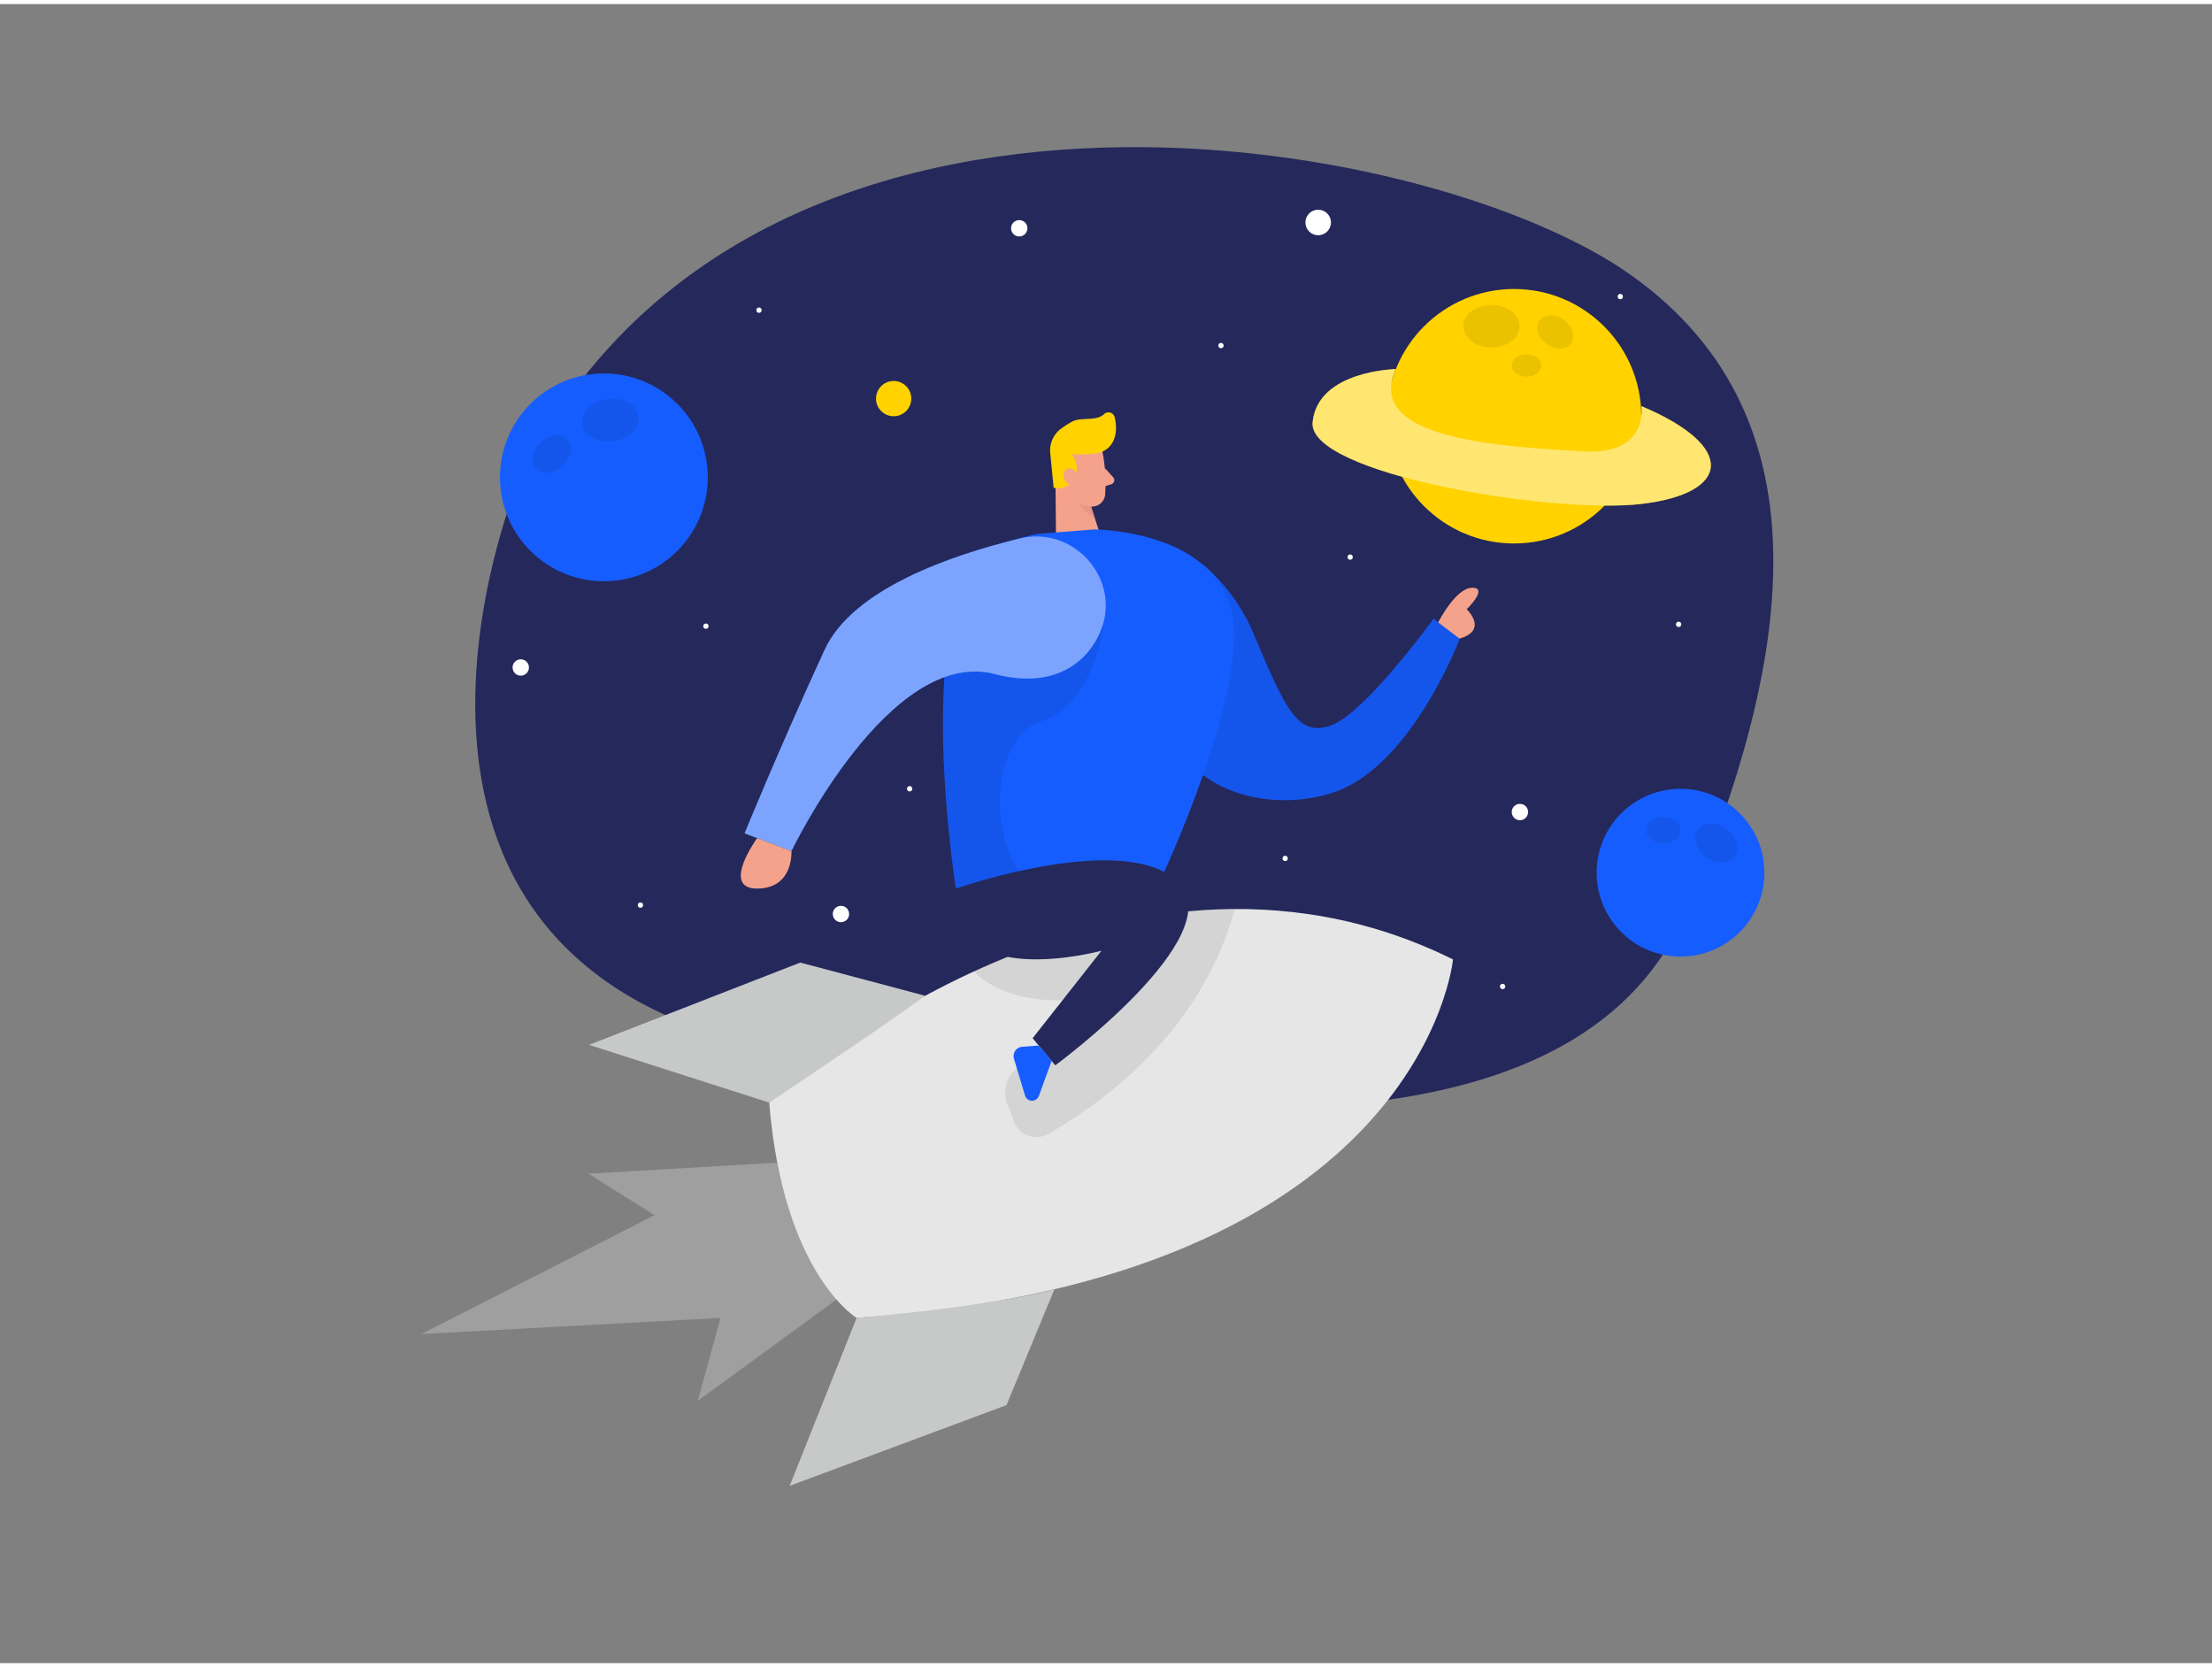 <svg id="Layer_1" data-name="Layer 1" xmlns="http://www.w3.org/2000/svg" viewBox="0 0 400 300" width="406" height="306" class="illustration styles_illustrationTablet__1DWOa"><rect x="0" y="0" width="400" height="300" fill="#808080" stroke="none"/><path d="M93.48,87S58.53,171.75,139.1,188.83s147.92,17.93,166-25.19S331.93,75.29,294.93,49,134.28,1.58,93.48,87Z" fill="#24285b"></path><path d="M202.9,155s12.26-3.48,18.19,1.74S219,173.36,219,173.36Z" fill="#24285b"></path><path d="M139.1,198.68s61.67-56.61,123.65-25.93c0,0-5.37,57.87-107.84,64.83C154.91,237.58,141.63,229.67,139.1,198.68Z" fill="#e6e6e6"></path><polygon points="190.83 82.96 190.98 98.66 199.58 97.96 196.02 86.81 190.83 82.96" fill="#f4a28c"></polygon><path d="M196.9,89.22a5.62,5.62,0,0,1-3-1.18s.6,2.81,4.16,5.08Z" fill="#ce8172" opacity="0.31"></path><path d="M209,104.88a5.44,5.44,0,0,1,8.85-3.26A33,33,0,0,1,226.74,114c5.69,13.4,7.94,18.74,14.11,16.37s18.38-19.22,18.38-19.22l4.75,3.56s-8.54,22.71-22.42,27.69C228.51,147.12,202.27,142.84,209,104.88Z" fill="#165dff"></path><path d="M209,104.88a5.44,5.44,0,0,1,8.85-3.26A33,33,0,0,1,226.74,114c5.69,13.4,7.94,18.74,14.11,16.37s18.38-19.22,18.38-19.22l4.75,3.56s-8.54,22.71-22.42,27.69C228.51,147.12,202.27,142.84,209,104.88Z" opacity="0.08"></path><path d="M199.35,80.9a29.87,29.87,0,0,1,.48,7.94,2.39,2.39,0,0,1-2.71,2,5.28,5.28,0,0,1-4.55-3.52l-1.87-4a4.32,4.32,0,0,1,1.37-4.78C194.53,76.36,198.93,78,199.35,80.9Z" fill="#f4a28c"></path><path d="M198.2,81.23a19.38,19.38,0,0,1-4.41.15,4,4,0,0,1,.48,4.35,3.22,3.22,0,0,1-3.74,1.72l-.6-6.12a4.92,4.92,0,0,1,2-4.6,18,18,0,0,1,1.93-1.22c1.67-.9,4.37,0,5.81-1.38a1.15,1.15,0,0,1,1.89.55c.48,1.84.47,4.8-1.92,6.1A4.65,4.65,0,0,1,198.2,81.23Z" fill="#ffd200"></path><path d="M194.76,85.54s-.23-1.83-1.59-1.54-1,2.94.86,3Z" fill="#f4a28c"></path><path d="M199.78,83.89l1.53,1.69a.77.77,0,0,1-.35,1.25l-1.77.54Z" fill="#f4a28c"></path><path d="M187.76,95.79,197.83,95s20.83,0,24.72,14.17-12.78,49.42-12.78,49.42l-36.92,1.38s-3-18.87-2.2-35.81S172.13,98.81,187.76,95.79Z" fill="#165dff"></path><path d="M199.58,111.67s-1.54,15-11.15,18-10,22.47-1.9,29.79l-13.68.51a188.39,188.39,0,0,1-2.08-38.22C172,102.36,199.58,111.67,199.58,111.67Z" opacity="0.08"></path><path d="M198.78,113.93c4.41-9.43-4.28-19.75-14.4-17.29-12.35,3-30.21,9.11-35.27,20.13-8,17.36-14.47,33.19-14.47,33.19l8.48,3.21s17.74-37.06,36.85-32C189.66,123.71,196,119.9,198.78,113.93Z" fill="#165dff"></path><path d="M176.1,174.93s6,7,20.72,4.77l-13.36,13.1a5.61,5.61,0,0,0-1.33,6l1.22,3.26a4.31,4.31,0,0,0,6.16,2.26c8.71-4.9,27.65-17.88,33.75-40.66,0,0-5.42.09-9.21.41S182.89,170.62,176.1,174.93Z" opacity="0.08"></path><path d="M198.78,113.93c4.41-9.43-4.28-19.75-14.4-17.29-12.35,3-30.21,9.11-35.27,20.13-8,17.36-14.47,33.19-14.47,33.19l8.48,3.21s17.74-37.06,36.85-32C189.66,123.71,196,119.9,198.78,113.93Z" fill="#fff" opacity="0.44"></path><path d="M172.85,159.94s30.8-10.74,40.29-1.09-22.31,33.05-22.31,33.05l-4.1-4.9,12.46-15.82S170.83,178.91,172.85,159.94Z" fill="#24285b"></path><path d="M167.3,179.32l-22.59-6-38.19,14.88,32.58,10.44S160.47,184.4,167.3,179.32Z" fill="#c7c9c9"></path><path d="M190.67,232.4,182,253.35l-39.2,14.59,12.1-30.36S179.15,235.56,190.67,232.4Z" fill="#c7c9c9"></path><path d="M187.84,188.32l-3,.23a1.69,1.69,0,0,0-1.48,2.17l2,6.65a1.32,1.32,0,0,0,2.5.07l2.32-6.37Z" fill="#165dff"></path><path d="M260.07,111.81s3.16-6.27,6.16-6.27-1,3.89-1,3.89,4,3.76-1.3,5.31Z" fill="#f4a28c"></path><path d="M136.91,150.82s-6.64,9.13,0,9.12,6.21-6.77,6.21-6.77Z" fill="#f4a28c"></path><path d="M140.55,209.5l-34.14,2L118.35,219,76.21,240.49l54.08-2.91-4.11,15,25.09-18.33S141.7,217.16,140.55,209.5Z" fill="#e6e6e6" opacity="0.3"></path><circle cx="161.6" cy="71.34" r="3.19" fill="#ffd200"></circle><circle cx="238.37" cy="39.49" r="2.31" fill="#fff"></circle><circle cx="274.85" cy="146.1" r="1.48" fill="#fff"></circle><circle cx="94.17" cy="119.96" r="1.48" fill="#fff"></circle><circle cx="184.31" cy="40.54" r="1.48" fill="#fff"></circle><circle cx="152.07" cy="164.54" r="1.48" fill="#fff"></circle><circle cx="115.81" cy="162.93" r="0.48" fill="#fff"></circle><circle cx="137.25" cy="55.35" r="0.48" fill="#fff"></circle><circle cx="220.79" cy="61.75" r="0.48" fill="#fff"></circle><circle cx="164.49" cy="141.89" r="0.48" fill="#fff"></circle><circle cx="244.15" cy="100" r="0.48" fill="#fff"></circle><circle cx="127.65" cy="112.49" r="0.48" fill="#fff"></circle><circle cx="303.55" cy="112.16" r="0.48" fill="#fff"></circle><circle cx="293" cy="52.89" r="0.48" fill="#fff"></circle><circle cx="271.72" cy="177.64" r="0.48" fill="#fff"></circle><circle cx="232.4" cy="154.49" r="0.48" fill="#fff"></circle><circle cx="273.79" cy="74.53" r="23.01" fill="#ffd200"></circle><path d="M252.42,66s-14.12.24-15.06,9.6,43.36,16.68,59.45,14.79,17.42-10.37,0-17.7c0,0,1.39,8.91-10.59,8.2C272.13,80,246.47,78.9,252.42,66Z" fill="#ffd200"></path><path d="M252.42,66s-14.12.24-15.06,9.6,43.36,16.68,59.45,14.79,17.42-10.37,0-17.7c0,0,1.39,8.91-10.59,8.2C272.13,80,246.47,78.9,252.42,66Z" fill="#fff" opacity="0.44"></path><ellipse cx="269.7" cy="58.25" rx="5.08" ry="3.84" opacity="0.08"></ellipse><ellipse cx="281.26" cy="59.3" rx="2.68" ry="3.54" transform="translate(67.79 251.8) rotate(-53.95)" opacity="0.08"></ellipse><ellipse cx="276.04" cy="65.34" rx="2.68" ry="2.03" opacity="0.08"></ellipse><circle cx="303.89" cy="157.07" r="15.17" fill="#165dff"></circle><ellipse cx="310.36" cy="151.69" rx="3.13" ry="4.13" transform="translate(5.07 313.35) rotate(-53.95)" opacity="0.08"></ellipse><ellipse cx="300.77" cy="149.33" rx="3.12" ry="2.36" opacity="0.08"></ellipse><circle cx="109.2" cy="85.58" r="18.79" fill="#165dff"></circle><ellipse cx="110.37" cy="75.23" rx="5.11" ry="3.87" transform="translate(-9.19 15.68) rotate(-7.8)" opacity="0.08"></ellipse><ellipse cx="99.78" cy="81.36" rx="3.87" ry="2.93" transform="translate(-28.54 91.82) rotate(-43.86)" opacity="0.08"></ellipse></svg>